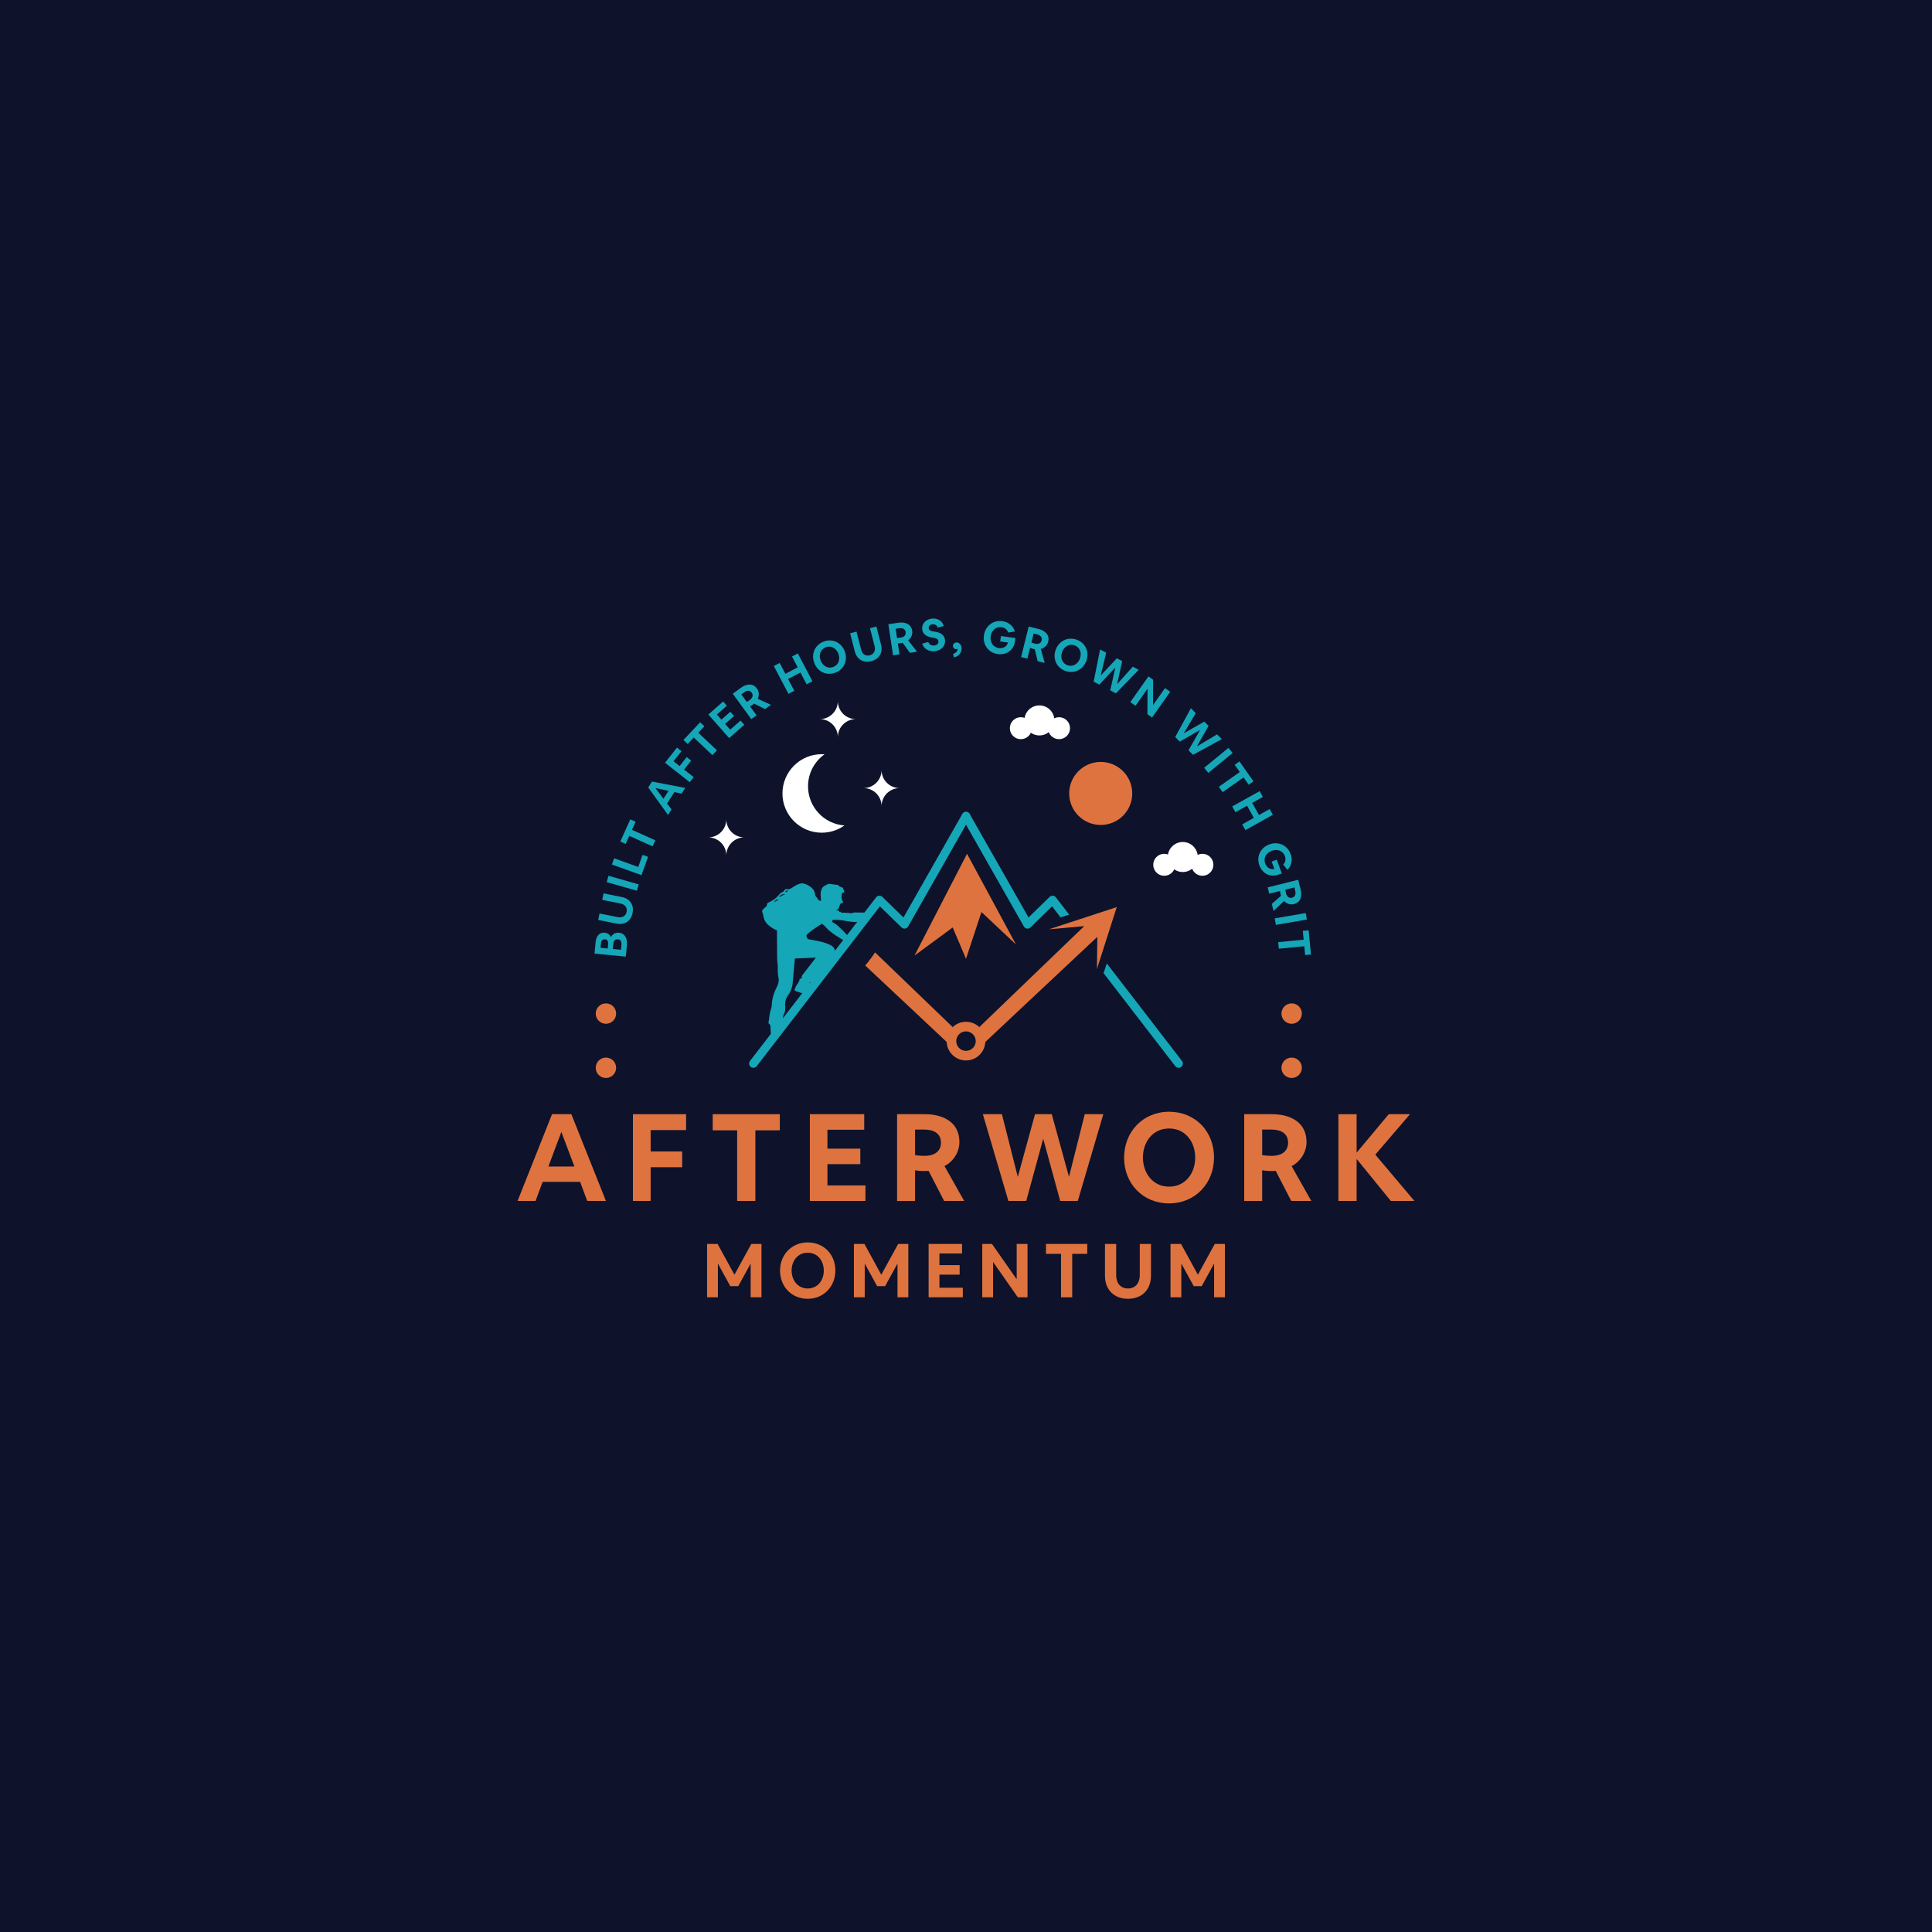 <?xml version="1.0" encoding="utf-8"?>
<!-- Generator: Adobe Illustrator 24.3.0, SVG Export Plug-In . SVG Version: 6.00 Build 0)  -->
<svg version="1.1" id="Layer_1" xmlns="http://www.w3.org/2000/svg" xmlns:xlink="http://www.w3.org/1999/xlink" x="0px" y="0px"
	 viewBox="0 0 2000 2000" style="enable-background:new 0 0 2000 2000;" xml:space="preserve">
<style type="text/css">
	.st0{fill:#FF5A36;}
	.st1{fill:#0E132B;}
	.st2{fill:#DF733F;}
	.st3{fill:#15A6B8;}
	.st4{fill:#FFFFFF;}
	.st5{fill:#E07440;}
	.st6{fill:#B8592C;}
	.st7{fill:#7C3E18;}
	.st8{fill:#008B90;}
	.st9{fill:#F6F2F3;}
	.st10{fill:#D05A38;}
</style>
<rect class="st1" width="2000" height="2000"/>
<g>
	<g>
		<path class="st2" d="M571.48,1153.41h19.98l35.79,89.8h-19.35l-7.34-19.73h-38.83l-7.34,19.73h-18.59L571.48,1153.41z
			 M567.69,1207.55h26.94l-13.53-35.79L567.69,1207.55z"/>
		<path class="st2" d="M710.23,1153.41v16.44h-36.68v22.13h32.63v16.32h-32.63v34.91h-18.34v-89.8H710.23z"/>
		<path class="st2" d="M737.81,1153.41h69.44v16.7h-25.3v73.11H763.1v-73.11h-25.3V1153.41z"/>
		<path class="st2" d="M894.64,1153.41v16.06h-38.07v19.6h34.02v16.06h-34.02v22.01h39.34v16.06h-57.55v-89.8H894.64z"/>
		<path class="st2" d="M928.66,1153.41h28.84c18.21,0,35.67,7.84,35.67,28.84c0,10.37-6.2,20.11-15.43,24.92l20.36,36.05h-20.74
			l-16.06-31.11c-1.64,0.13-3.29,0.13-5.19,0.13c-2.66,0-5.69-0.25-8.85-0.76v31.75h-18.59V1153.41z M947.26,1195.78
			c3.16,0.51,6.58,0.76,9.87,0.76c8.85,0,16.95-3.67,16.95-13.66s-8.09-13.53-16.95-13.53h-9.87V1195.78z"/>
		<path class="st2" d="M1037.18,1153.41l16.44,64.88l17.83-64.88h17.33l17.83,64.88l16.32-64.88h19.22l-26.43,89.8h-18.21
			l-17.58-64.38l-17.58,64.38h-18.47l-26.43-89.8H1037.18z"/>
		<path class="st2" d="M1163.67,1198.44c0-26.56,19.23-47.56,46.67-47.56c26.81,0,46.42,20.11,46.42,47.3
			c0,26.56-19.22,47.56-46.67,47.56C1183.4,1245.74,1163.67,1225.51,1163.67,1198.44z M1210.21,1228.42
			c16.82,0,27.07-13.79,27.07-30.1c0-15.94-9.87-30.1-27.07-30.1c-16.82,0-27.07,13.79-27.07,30.1
			C1183.14,1214,1193.14,1228.42,1210.21,1228.42z"/>
		<path class="st2" d="M1288,1153.41h28.84c18.21,0,35.67,7.84,35.67,28.84c0,10.37-6.2,20.11-15.43,24.92l20.36,36.05h-20.74
			l-16.06-31.11c-1.64,0.13-3.29,0.13-5.19,0.13c-2.66,0-5.69-0.25-8.85-0.76v31.75H1288V1153.41z M1306.59,1195.78
			c3.16,0.51,6.58,0.76,9.87,0.76c8.85,0,16.95-3.67,16.95-13.66s-8.09-13.53-16.95-13.53h-9.87V1195.78z"/>
		<path class="st2" d="M1404.36,1153.41v39.84l33.26-39.84h22.01l-35.92,41.87l40.47,47.94h-24.41l-35.41-43.51v43.51h-18.85v-89.8
			H1404.36z"/>
	</g>
	<g>
		<g>
			<g>
				<path class="st2" d="M1013.77,1063.25c-3.58-3.42-8.44-5.5-13.78-5.5c-5.35,0-10.2,2.09-13.78,5.5
					c-3.83,3.64-6.23,8.79-6.23,14.51c0,0.29,0.01,0.58,0.03,0.87c0.45,10.64,9.22,19.14,19.98,19.14c10.75,0,19.54-8.5,19.98-19.14
					c0.02-0.29,0.03-0.58,0.03-0.87C1020.01,1072.04,1017.61,1066.88,1013.77,1063.25z M1000,1087.85
					c-5.57,0-10.09-4.53-10.09-10.09s4.53-10.09,10.09-10.09s10.09,4.53,10.09,10.09S1005.57,1087.85,1000,1087.85z"/>
			</g>
		</g>
		<g>
			<g>
				<polygon class="st2" points="1013.77,1063.25 1122.42,958.72 1085.88,962 1156.07,939.02 1135.55,1003.05 1135.96,969.8 
					1016.11,1082.27 				"/>
			</g>
		</g>
		<g>
			<g>
				<path class="st2" d="M905.87,985.94c-1.13,1.67-2.27,3.32-3.45,4.95c-2.17,2.99-4.41,5.86-6.73,8.61l88.19,82.76l2.33-19.02
					L905.87,985.94z"/>
			</g>
		</g>
		<g>
			<g>
				<path class="st3" d="M779.89,1105.37c-0.94,0-1.88-0.3-2.69-0.92c-1.93-1.48-2.28-4.25-0.8-6.18l130.52-169.31
					c0.77-1,1.92-1.62,3.18-1.7c1.25-0.09,2.49,0.36,3.39,1.24l21.78,21.26l60.9-107.1c1.2-2.12,3.89-2.85,6.01-1.65
					c2.11,1.2,2.85,3.89,1.65,6l-63.72,112.06c-0.67,1.19-1.86,1.99-3.21,2.18c-1.36,0.19-2.71-0.26-3.69-1.21l-22.32-21.79
					l-127.5,165.39C782.52,1104.78,781.21,1105.37,779.89,1105.37z"/>
			</g>
		</g>
		<g>
			<g>
				<path class="st3" d="M1093.07,928.96l13.76,17.84l-8.88,2.91l-8.83-11.46l-22.32,21.79c-0.98,0.95-2.33,1.4-3.69,1.21
					c-1.36-0.19-2.54-1-3.21-2.18l-63.72-112.06c-1.2-2.11-0.46-4.8,1.66-6.01c2.11-1.2,4.8-0.46,6,1.66l60.91,107.1l21.78-21.26
					c0.9-0.88,2.13-1.33,3.38-1.24S1092.3,927.97,1093.07,928.96z"/>
			</g>
			<g>
				<polygon class="st3" points="1127.76,988.38 1127.81,988.33 1127.81,988.44 				"/>
			</g>
			<g>
				<path class="st3" d="M1222.79,1104.45c-0.8,0.62-1.74,0.92-2.69,0.92c-1.32,0-2.62-0.59-3.49-1.72l-74.33-96.42
					c0.33-0.55,0.61-1.14,0.81-1.76l2.62-8.2l77.87,101.01C1225.07,1100.2,1224.72,1102.96,1222.79,1104.45z"/>
			</g>
		</g>
		<g>
			<g>
				<polygon class="st2" points="1001.07,883.85 946.68,989.24 986.22,960.1 1000,992.53 1015.99,944.11 1051.75,977.75 				"/>
			</g>
		</g>
		<g>
			<g>
				<path class="st4" d="M874.14,854.52c-6.63,4.71-14.74,7.49-23.51,7.49c-22.44,0-40.64-18.19-40.64-40.63
					c0-22.44,18.2-40.64,40.64-40.64c1,0,1.97,0.04,2.95,0.11c-10.36,7.37-17.11,19.47-17.11,33.14
					C836.47,835.43,853.08,853,874.14,854.52z"/>
			</g>
		</g>
		<g>
			<g>
				<circle class="st2" cx="1139.46" cy="821.37" r="32.63"/>
			</g>
		</g>
		<g>
			<g>
				<path class="st3" d="M899.27,944.77c-1.48-0.04-2.97-0.07-4.45-0.09c-3.21-0.05-6.43-0.05-9.64-0.08
					c-0.63,0-1.36-0.07-1.85,0.21c-1.49,0.86-2.92,0.48-4.49,0.3c-2.7-0.33-5.43-0.26-8.22-0.36c-0.26-1.14-0.26-1.14-2.01-0.76
					c0.34-1.01-0.14-1.31-1.07-1.43c-0.63-0.08-1.22-0.41-1.94-0.67c0.86-0.32,1.69-0.4,2.15-0.85c0.48-0.49,0.61-1.33,0.87-2.02
					c0.26-0.66,0.51-1.32,0.71-2c0.36-1.23,1-2.06,2.42-2.13c0.84-0.04,1.16-0.56,0.83-1.39c-0.07-0.18-0.1-0.4-0.2-0.55
					c-1.99-2.78-0.92-5.79-0.71-8.82c0.84-0.07,1.6-0.14,2.4-0.22c0.11-0.76-1.25-1.49,0.18-2.12c-0.91-0.7-1.99-1.1-1.36-2.61
					c-1.42-0.57-2.79-1.07-4.1-1.71c-0.39-0.19-0.57-0.79-0.91-1.28c-2.98-0.4-6.18-0.85-9.39-1.21c-0.63-0.07-1.34,0.22-1.96,0.48
					c-0.89,0.38-1.73,0.91-2.6,1.34c-1.66,0.81-2.8,2.08-3.48,3.8c-0.97,2.47-1.05,5.03-0.82,7.64c0.13,1.44,0.18,2.88,0.27,4.33
					c-1.88-0.02-2.94-0.77-3.58-2.37c-0.18-0.45-0.45-0.95-0.82-1.23c-1.29-1-1.75-2.36-1.89-3.88c-0.18-1.91-1-3.49-2.28-4.91
					c-2.63-2.93-6.01-4.74-9.71-5.63c-1.64-0.4-3.71,0.13-5.33,0.82c-2.42,1.03-4.68,2.51-6.91,3.94c-1.44,0.92-2.77,1.66-4.57,1.13
					c-1.29-0.38-2.29,0.17-2.92,1.4c-0.47,0.92-1.17,1.32-2.09,1.71c-0.93,0.39-1.89,1-2.53,1.77c-2.34,2.82-4.87,5.39-8.18,7.09
					c-1.49,0.76-2.94,1.59-4.41,2.38l-0.82,1.15c0.26,1.05,0,1.86-0.87,2.56c-1,0.8-1.89,1.73-2.83,2.6l-1.37,1.9
					c0.26,0.92,0.53,1.83,0.79,2.74c0.2,0.7,0.5,1.39,0.6,2.11c0.52,3.83,2.13,7.14,5.07,9.62c2.6,2.18,5.32,4.25,8.61,5.4
					c0.25,0.09,0.43,0.68,0.44,1.03c0.06,7,0.07,14,0.14,21.01c0.04,4.42-0.1,8.83,0.55,13.24c0.35,2.38,0.01,4.84,0.13,7.27
					c0.1,2.11,0.22,4.25,0.68,6.3c0.82,3.58,0.02,6.72-1.62,9.93c-3.05,5.97-5.05,12.29-5.28,19.08c-0.04,1.22-0.28,2.48-0.7,3.63
					c-1.4,3.75-1.7,7.7-2.28,11.6c-0.07,0.47-0.11,0.93-0.21,1.39c-0.27,1.2-0.41,2.22,0.97,3c0.52,0.29,0.77,1.33,0.84,2.06
					c0.2,2.14,0.24,4.3,0.39,6.45c0.04,0.56,0.1,0.97,0.23,1.25c0.26,0.58,0.78,0.64,1.9,0.44c1.3-0.23,2.6-0.53,3.95-0.81
					c0.05-0.01,0.11-0.03,0.16-0.04l1.74-2.42l7.51-10.47c-0.92,0.19-1.87,0.41-2.92,0.63c-0.04-0.63-0.12-1.08-0.11-1.53
					c0.03-0.58,0.04-1.17,0.07-1.75c0.03-0.63,0.08-1.26,0.22-1.87c0.25-1.15,0.83-2.22,1.25-3.34c0.27-0.71,0.67-1.43,0.74-2.17
					c0.16-1.56,0.32-3.14,0.16-4.69c-0.48-4.56,0.65-8.75,3.3-12.32c3.41-4.62,4.39-9.79,4.76-15.32
					c0.47-7.06,1.25-14.11,1.91-21.16c0.03-0.34,0.1-0.68,0.17-1.1c7.13-0.28,14.23-0.56,21.56-0.86c-0.56,0.79-0.99,1.42-1.44,2.01
					c-4.18,5.38-8.38,10.75-12.53,16.14c-0.33,0.43-0.63,1.05-0.63,1.58c0,2.18,0.04,2.18-2.06,2.03c-0.07,2.39-1.44,4.17-2.74,6.04
					c-0.99,1.43-1.78,3.02-2.39,4.65c-0.46,1.22,0.03,1.88,1.31,2.32c1.92,0.66,3.86,1.29,5.8,1.89c0.21,0.07,0.46,0.11,0.7,0.12
					c0.16,0,0.31-0.02,0.45-0.05c1.74-0.51,3.04,0.23,4.25,1.16c0.27,0.21,0.54,0.43,0.81,0.65c0.06,0.05,0.09,0.19,0.09,0.35
					l5.65-7.87c-0.34-0.08-0.69-0.22-0.94-0.41c-0.11-0.08-0.2-0.17-0.26-0.26c-0.82-1.2-1.47-2.51-2.16-3.8
					c-0.09-0.18-0.18-0.36-0.28-0.54c0.11-0.15,0.22-0.29,0.33-0.44c0.2,0.05,0.4,0.1,0.6,0.15c0.92,0.2,1.84,0.39,2.7,0.71
					c0.88,0.33,1.44,0.55,1.85,0.59c0.75,0.07,1.02-0.41,1.86-1.82c0.51-0.86,1.03-1.73,1.54-2.59c2.01-3.37,4.03-6.74,6.1-10.08
					c0.59-0.95,1.47-1.72,2.19-2.6c1.34-1.62,2.78-3.17,3.95-4.91c1.59-2.36,3.24-4.75,4.32-7.35c0.67-1.59,0.98-3.23,0.77-4.78
					c-0.19-1.61-0.94-3.13-2.4-4.41c-1.4-1.22-3.27-1.98-5.01-2.74c-4.78-2.09-9.91-2.85-14.98-3.85c-1.73-0.33-3.47-0.62-5.19-1
					c-0.37-0.09-0.84-0.43-0.99-0.78c-1.38-3.09-1.45-3.21,1.08-5.43c2.04-1.81,4.3-3.37,6.54-4.94c2.18-1.52,4.47-2.89,6.68-4.38
					c0.58-0.4,1.03-0.48,1.54,0.01c1.05,0.99,2.19,1.89,3.14,2.97c4.28,4.87,9.57,8.4,15.11,11.63c1.01,0.59,2.03,1.2,3.04,1.81
					c1.26,0.76,2.53,1.52,3.8,2.27l3.35-4.33c-0.59-0.56-1.16-1.15-1.74-1.74c-0.46-0.48-0.92-0.94-1.39-1.42
					c-3.22-3.3-6.46-6.61-9.82-9.78c-1.4-1.32-3.2-2.22-4.84-3.27c-0.62-0.38-1.01-0.65-0.76-1.53c0.25-0.89,0.69-0.97,1.48-1.04
					c5.89-0.47,11.59,0.99,17.33,1.81c2.39,0.34,4.74,0.42,7.05,0.26c2.15-0.16,4.26-0.51,6.38-1.06l6.55-8.51
					C899.95,944.77,899.61,944.77,899.27,944.77z M801.43,933.95c0.89-2.15,2.55-2.99,4.82-2.79
					C804.64,932.09,803.03,933.03,801.43,933.95z M806.56,928.74c0.96-2.12,3.44-3.41,6.31-3.24
					C810.62,926.66,808.67,927.66,806.56,928.74z M815.17,922.58c-0.45,0.41-0.95,0.77-1.45,1.17c-0.18-0.17-0.31-0.26-0.4-0.38
					c-0.11-0.14-0.2-0.32-0.36-0.57c0.59-0.36,1.13-0.74,1.71-1.01c0.19-0.09,0.51,0.09,0.77,0.15
					C815.35,922.16,815.33,922.44,815.17,922.58z"/>
			</g>
		</g>
	</g>
	<g>
		<path class="st2" d="M742.85,1287.71l17.43,31.9l17.5-31.9h10.5v55.24h-11.2v-34.93l-12.84,23.42H756l-12.84-23.42v34.93h-11.2
			v-55.24H742.85z"/>
		<path class="st2" d="M807.5,1315.4c0-16.34,11.83-29.25,28.71-29.25c16.49,0,28.55,12.37,28.55,29.1
			c0,16.34-11.83,29.25-28.71,29.25C819.63,1344.5,807.5,1332.05,807.5,1315.4z M836.13,1333.84c10.35,0,16.65-8.48,16.65-18.52
			c0-9.8-6.07-18.52-16.65-18.52c-10.35,0-16.65,8.48-16.65,18.52C819.48,1324.97,825.62,1333.84,836.13,1333.84z"/>
		<path class="st2" d="M894.86,1287.71l17.43,31.9l17.5-31.9h10.5v55.24h-11.2v-34.93l-12.84,23.42h-8.25l-12.84-23.42v34.93h-11.2
			v-55.24H894.86z"/>
		<path class="st2" d="M995.92,1287.71v9.88H972.5v12.06h20.93v9.88H972.5v13.54h24.2v9.88h-35.4v-55.24H995.92z"/>
		<path class="st2" d="M1026.88,1287.71l25.6,36.57v-36.57h11.2v55.24h-10.04l-25.6-36.56v36.56h-11.2v-55.24H1026.88z"/>
		<path class="st2" d="M1082.81,1287.71h42.71v10.27h-15.56v44.97h-11.59v-44.97h-15.56V1287.71z"/>
		<path class="st2" d="M1155.47,1287.71v32.36c0,7.55,3.89,13.77,12.21,13.77c8.01,0,12.21-5.99,12.21-13.77v-32.36h11.59v32.91
			c0,14.24-9.1,23.88-23.88,23.88c-14.16,0-23.73-9.18-23.73-23.88v-32.91H1155.47z"/>
		<path class="st2" d="M1222.61,1287.71l17.43,31.9l17.5-31.9h10.5v55.24h-11.2v-34.93l-12.84,23.42h-8.25l-12.84-23.42v34.93h-11.2
			v-55.24H1222.61z"/>
	</g>
	<g>
		<path class="st3" d="M616.56,975.43c0.51-5.29,3.21-10.47,9.42-9.88c2.92,0.28,5.31,1.75,6.48,4.49c1.65-3.3,4.79-4.79,8.44-4.44
			c6.57,0.63,8.65,6.81,8.09,12.7l-1.15,12l-32.4-3.1L616.56,975.43z M629.54,977.41c0.24-2.46-0.47-4.74-3.25-5.01
			c-2.83-0.27-3.95,1.79-4.19,4.3l-0.43,4.47l7.44,0.71L629.54,977.41z M643.34,978.09c0.27-2.83-0.54-5.44-3.73-5.74
			c-3.19-0.31-4.48,2.1-4.75,4.93l-0.49,5.11l8.49,0.81L643.34,978.09z"/>
		<path class="st3" d="M620.61,945.64l18.7,3.74c4.36,0.87,8.41-0.66,9.37-5.47c0.93-4.63-2.05-7.75-6.54-8.65l-18.7-3.74l1.34-6.7
			l19.01,3.8c8.23,1.65,12.75,8.02,11.04,16.56c-1.64,8.18-8.05,12.65-16.54,10.95l-19.01-3.8L620.61,945.64z"/>
		<path class="st3" d="M628.04,913.18l1.87-6.57l31.3,8.92l-1.87,6.57L628.04,913.18z"/>
		<path class="st3" d="M633.45,894.93l2.31-6.43l24.93,8.97l4.5-12.51l5.69,2.05l-6.81,18.94L633.45,894.93z"/>
		<path class="st3" d="M642.15,871.15l10.32-22.95l5.52,2.48l-3.76,8.36l24.16,10.87l-2.8,6.23l-24.16-10.87l-3.76,8.36
			L642.15,871.15z"/>
		<path class="st3" d="M671.05,815.19l3.9-6.11l34.42,6.59l-3.78,5.91l-7.46-1.61l-7.58,11.86l4.6,6.09l-3.63,5.68L671.05,815.19z
			 M686.84,826.91l5.26-8.23l-13.58-2.85L686.84,826.91z"/>
		<path class="st3" d="M700.79,773.93l4.68,3.69l-8.23,10.44l6.3,4.96l7.32-9.29l4.64,3.66l-7.32,9.29l9.94,7.83l-4.11,5.22
			l-25.57-20.14L700.79,773.93z"/>
		<path class="st3" d="M707.5,766.01l17.28-18.3l4.4,4.16l-6.3,6.67l19.26,18.19l-4.69,4.97L718.2,763.5l-6.3,6.67L707.5,766.01z"/>
		<path class="st3" d="M748.62,726.17l3.85,4.37l-10.36,9.11l4.69,5.33l9.26-8.14l3.85,4.37l-9.26,8.15l5.27,5.99l10.7-9.42
			l3.85,4.37l-15.66,13.78l-21.5-24.43L748.62,726.17z"/>
		<path class="st3" d="M758.56,718.13l8.45-6.15c5.34-3.89,12.12-5.31,16.6,0.84c2.21,3.04,2.47,7.21,0.79,10.59l13.66,6.22
			l-6.08,4.43l-11.34-5.69c-0.45,0.39-0.94,0.74-1.49,1.14c-0.78,0.57-1.72,1.14-2.76,1.67l6.77,9.3l-5.45,3.97L758.56,718.13z
			 M773.05,726.57c1.03-0.53,2.09-1.18,3.05-1.88c2.59-1.89,4.18-4.69,2.05-7.62c-2.13-2.93-5.26-2.24-7.85-0.35l-2.89,2.1
			L773.05,726.57z"/>
		<path class="st3" d="M807.12,686.29l5.91,11.24l12.74-6.7l-5.91-11.24l6.04-3.18l15.16,28.81l-6.05,3.18l-6.43-12.21l-12.74,6.7
			l6.43,12.21l-6.05,3.18l-15.16-28.81L807.12,686.29z"/>
		<path class="st3" d="M842.98,686.37c-3.46-8.99,0.31-18.59,9.6-22.17c9.07-3.49,18.32,0.76,21.86,9.96
			c3.46,8.99-0.31,18.59-9.6,22.17C855.81,699.81,846.5,695.53,842.98,686.37z M862.63,690.45c5.69-2.19,7.36-8.19,5.24-13.71
			c-2.08-5.39-7.26-8.9-13.08-6.66c-5.69,2.19-7.36,8.19-5.24,13.71C851.59,689.1,856.85,692.68,862.63,690.45z"/>
		<path class="st3" d="M886.66,653.85l4.74,18.47c1.1,4.31,4.24,7.29,8.99,6.07c4.57-1.17,6.09-5.21,4.96-9.65l-4.74-18.47l6.62-1.7
			l4.82,18.78c2.08,8.13-1.7,14.96-10.13,17.13c-8.08,2.07-14.89-1.76-17.04-10.16l-4.82-18.78L886.66,653.85z"/>
		<path class="st3" d="M919.64,646.2l10.34-1.54c6.53-0.97,13.2,0.9,14.33,8.43c0.55,3.72-1.15,7.54-4.2,9.76l9.23,11.83l-7.43,1.11
			l-7.42-10.29c-0.58,0.13-1.17,0.22-1.85,0.32c-0.95,0.14-2.05,0.21-3.21,0.2l1.7,11.38l-6.66,0.99L919.64,646.2z M928.57,660.39
			c1.16,0.01,2.4-0.08,3.58-0.26c3.17-0.47,5.88-2.22,5.35-5.8c-0.53-3.58-3.63-4.42-6.8-3.95l-3.54,0.53L928.57,660.39z"/>
		<path class="st3" d="M960.92,664.61c1.01,2.51,3.15,3.82,5.85,3.67c2.47-0.14,4.87-1.56,4.72-4.35c-0.15-2.65-2.89-3.33-5.07-3.71
			l-1.48-0.24c-5.14-0.82-10-3.16-10.32-8.97c-0.34-6.18,4.79-10.37,10.74-10.7c5.22-0.29,10.14,2.42,11.59,7.71l-6.19,1.72
			c-0.43-1.22-1.13-2.1-2.03-2.73c-0.95-0.59-2.02-0.85-3.21-0.79c-2.15,0.12-4.28,1.52-4.14,3.95c0.15,2.61,3.03,3.23,5.11,3.57
			l1.48,0.24c5.28,0.85,9.99,3.02,10.33,9.02c0.37,6.59-4.91,10.83-11.27,11.19c-5.35,0.3-10.79-2.43-12.37-7.85L960.92,664.61z"/>
		<path class="st3" d="M986.48,668.52c0.03-2.06,1.94-3.5,3.91-3.47c3.35,0.05,5.08,3.48,5.03,6.5c-0.08,4.68-3.34,7.88-7.76,9
			l-1.13-3.64c1.7-0.38,3.05-1.28,4.08-2.68c0.38-0.64,0.57-1.32,0.58-2.01c0-0.23,0.01-0.41-0.04-0.6
			c-0.42,0.27-0.88,0.4-1.38,0.39C987.93,671.99,986.45,670.36,986.48,668.52z"/>
		<path class="st3" d="M1037.57,643.02c6.04,0.82,11.36,4.56,12.98,10.7l-6.81,1.11c-1.23-3.17-3.6-5.12-7.01-5.58
			c-5.95-0.81-10.4,3.67-11.19,9.44c-0.79,5.81,2.2,11.36,8.47,12.21c4.27,0.58,8.23-1.33,9.44-5.75l-8.04-1.1l0.76-5.59l14.99,2.04
			l-0.46,3.41c-1.24,9.08-8.63,14.41-17.85,13.16c-9.54-1.3-15.63-9.53-14.31-19.21C1019.81,648.37,1027.71,641.67,1037.57,643.02z"
			/>
		<path class="st3" d="M1064.91,648.6l10.14,2.52c6.41,1.59,11.86,5.88,10.02,13.26c-0.91,3.65-3.94,6.53-7.61,7.41l4.01,14.46
			l-7.3-1.81l-2.93-12.35c-0.59-0.1-1.17-0.24-1.84-0.41c-0.93-0.23-1.98-0.59-3.05-1.04l-2.78,11.17l-6.54-1.63L1064.91,648.6z
			 M1067.75,665.12c1.07,0.45,2.25,0.84,3.4,1.13c3.11,0.77,6.28,0.19,7.16-3.32c0.87-3.51-1.66-5.47-4.78-6.24l-3.47-0.86
			L1067.75,665.12z"/>
		<path class="st3" d="M1092.86,672.61c3.32-9.04,12.48-13.78,21.82-10.35c9.12,3.35,13.28,12.64,9.88,21.9
			c-3.32,9.04-12.48,13.78-21.82,10.35C1093.66,691.17,1089.48,681.82,1092.86,672.61z M1104.95,688.62
			c5.72,2.1,10.93-1.31,12.97-6.86c1.99-5.42,0.41-11.48-5.45-13.63c-5.72-2.1-10.93,1.31-12.97,6.86
			C1097.54,680.33,1099.14,686.49,1104.95,688.62z"/>
		<path class="st3" d="M1145.12,675.68l-5.67,23.59l16.67-17.81l5.56,2.92l-5.22,23.82l16.18-18.06l6.17,3.24l-23.63,24.35
			l-5.84-3.07l5.22-23.62l-16.5,17.69l-5.92-3.12l6.67-33.27L1145.12,675.68z"/>
		<path class="st3" d="M1193.7,703.63l-0.1,26.3l12.42-17.61l5.39,3.81l-18.77,26.6l-4.83-3.41l0.1-26.3l-12.42,17.61l-5.39-3.81
			l18.77-26.6L1193.7,703.63z"/>
		<path class="st3" d="M1237.88,738.23l-12.41,20.85l21.2-12.07l4.44,4.44l-12.05,21.21l20.81-12.45l4.93,4.93L1235,781.38
			l-4.67-4.67l11.99-21.01l-21.01,12l-4.73-4.73l16.23-29.8L1237.88,738.23z"/>
		<path class="st3" d="M1271.71,774.22l4.32,5.29l-25.2,20.6l-4.32-5.29L1271.71,774.22z"/>
		<path class="st3" d="M1283.09,788.25l14.47,20.59l-4.95,3.48l-5.27-7.5l-21.68,15.23l-3.93-5.59l21.68-15.23l-5.27-7.5
			L1283.09,788.25z"/>
		<path class="st3" d="M1307.34,824.95l-11.09,6.18l7.01,12.57l11.09-6.18l3.33,5.97l-28.43,15.85l-3.33-5.97l12.05-6.72
			l-7.01-12.57l-12.05,6.72l-3.33-5.97l28.43-15.85L1307.34,824.95z"/>
		<path class="st3" d="M1336.01,883.98c2.1,5.72,1.3,12.17-3.37,16.48l-4.17-5.5c2.23-2.58,2.83-5.58,1.65-8.81
			c-2.07-5.64-8.12-7.47-13.58-5.46c-5.51,2.02-9.01,7.26-6.82,13.2c1.49,4.05,5.03,6.65,9.5,5.65l-2.8-7.62l5.29-1.94l5.22,14.2
			l-3.23,1.19c-8.61,3.16-16.78-0.87-19.99-9.61c-3.32-9.04,1.1-18.28,10.27-21.65C1322.97,870.8,1332.58,874.64,1336.01,883.98z"/>
		<path class="st3" d="M1343.89,910.74l2.53,10.14c1.59,6.41,0.37,13.23-7.02,15.07c-3.65,0.91-7.62-0.42-10.12-3.25l-10.9,10.32
			l-1.82-7.3l9.54-8.37c-0.19-0.57-0.33-1.15-0.5-1.81c-0.23-0.93-0.41-2.02-0.51-3.18l-11.17,2.78l-1.63-6.54L1343.89,910.74z
			 M1330.62,920.99c0.1,1.16,0.31,2.38,0.6,3.54c0.78,3.11,2.77,5.64,6.29,4.76c3.51-0.88,4.05-4.03,3.28-7.15l-0.86-3.47
			L1330.62,920.99z"/>
		<path class="st3" d="M1351.69,945.19l1.16,6.73l-32.08,5.51l-1.16-6.73L1351.69,945.19z"/>
		<path class="st3" d="M1354.68,963.05l2.43,25.05l-6.02,0.58l-0.89-9.13l-26.38,2.56l-0.66-6.8l26.38-2.56l-0.89-9.13
			L1354.68,963.05z"/>
	</g>
	<path class="st4" d="M912.6,834.5L912.6,834.5c0-10.31-8.36-18.67-18.67-18.67l0,0c10.31,0,18.67-8.36,18.67-18.67h0
		c0,10.31,8.36,18.67,18.67,18.67l0,0C920.96,815.83,912.6,824.19,912.6,834.5z"/>
	<path class="st4" d="M751.88,885.53L751.88,885.53c0-10.31-8.36-18.67-18.67-18.67l0,0c10.31,0,18.67-8.36,18.67-18.67h0
		c0,10.31,8.36,18.67,18.67,18.67l0,0C760.24,866.87,751.88,875.22,751.88,885.53z"/>
	<path class="st4" d="M867.33,763.1L867.33,763.1c0-10.31-8.36-18.67-18.67-18.67l0,0c10.31,0,18.67-8.36,18.67-18.67h0
		c0,10.31,8.36,18.67,18.67,18.67l0,0C875.69,744.44,867.33,752.79,867.33,763.1z"/>
	<circle class="st4" cx="1205.21" cy="895.23" r="11.38"/>
	<circle class="st4" cx="1224.4" cy="887.17" r="15.54"/>
	<circle class="st4" cx="1244.73" cy="895.23" r="11.38"/>
	<circle class="st4" cx="1056.78" cy="753.82" r="11.38"/>
	<circle class="st4" cx="1075.97" cy="745.77" r="15.54"/>
	<circle class="st4" cx="1096.3" cy="753.82" r="11.38"/>
	<g>
		<circle class="st2" cx="1337.11" cy="1049.25" r="10.56"/>
		<circle class="st2" cx="627.26" cy="1049.25" r="10.56"/>
	</g>
	<g>
		<circle class="st2" cx="1337.11" cy="1105.37" r="10.56"/>
		<circle class="st2" cx="627.26" cy="1105.37" r="10.56"/>
	</g>
</g>
</svg>
